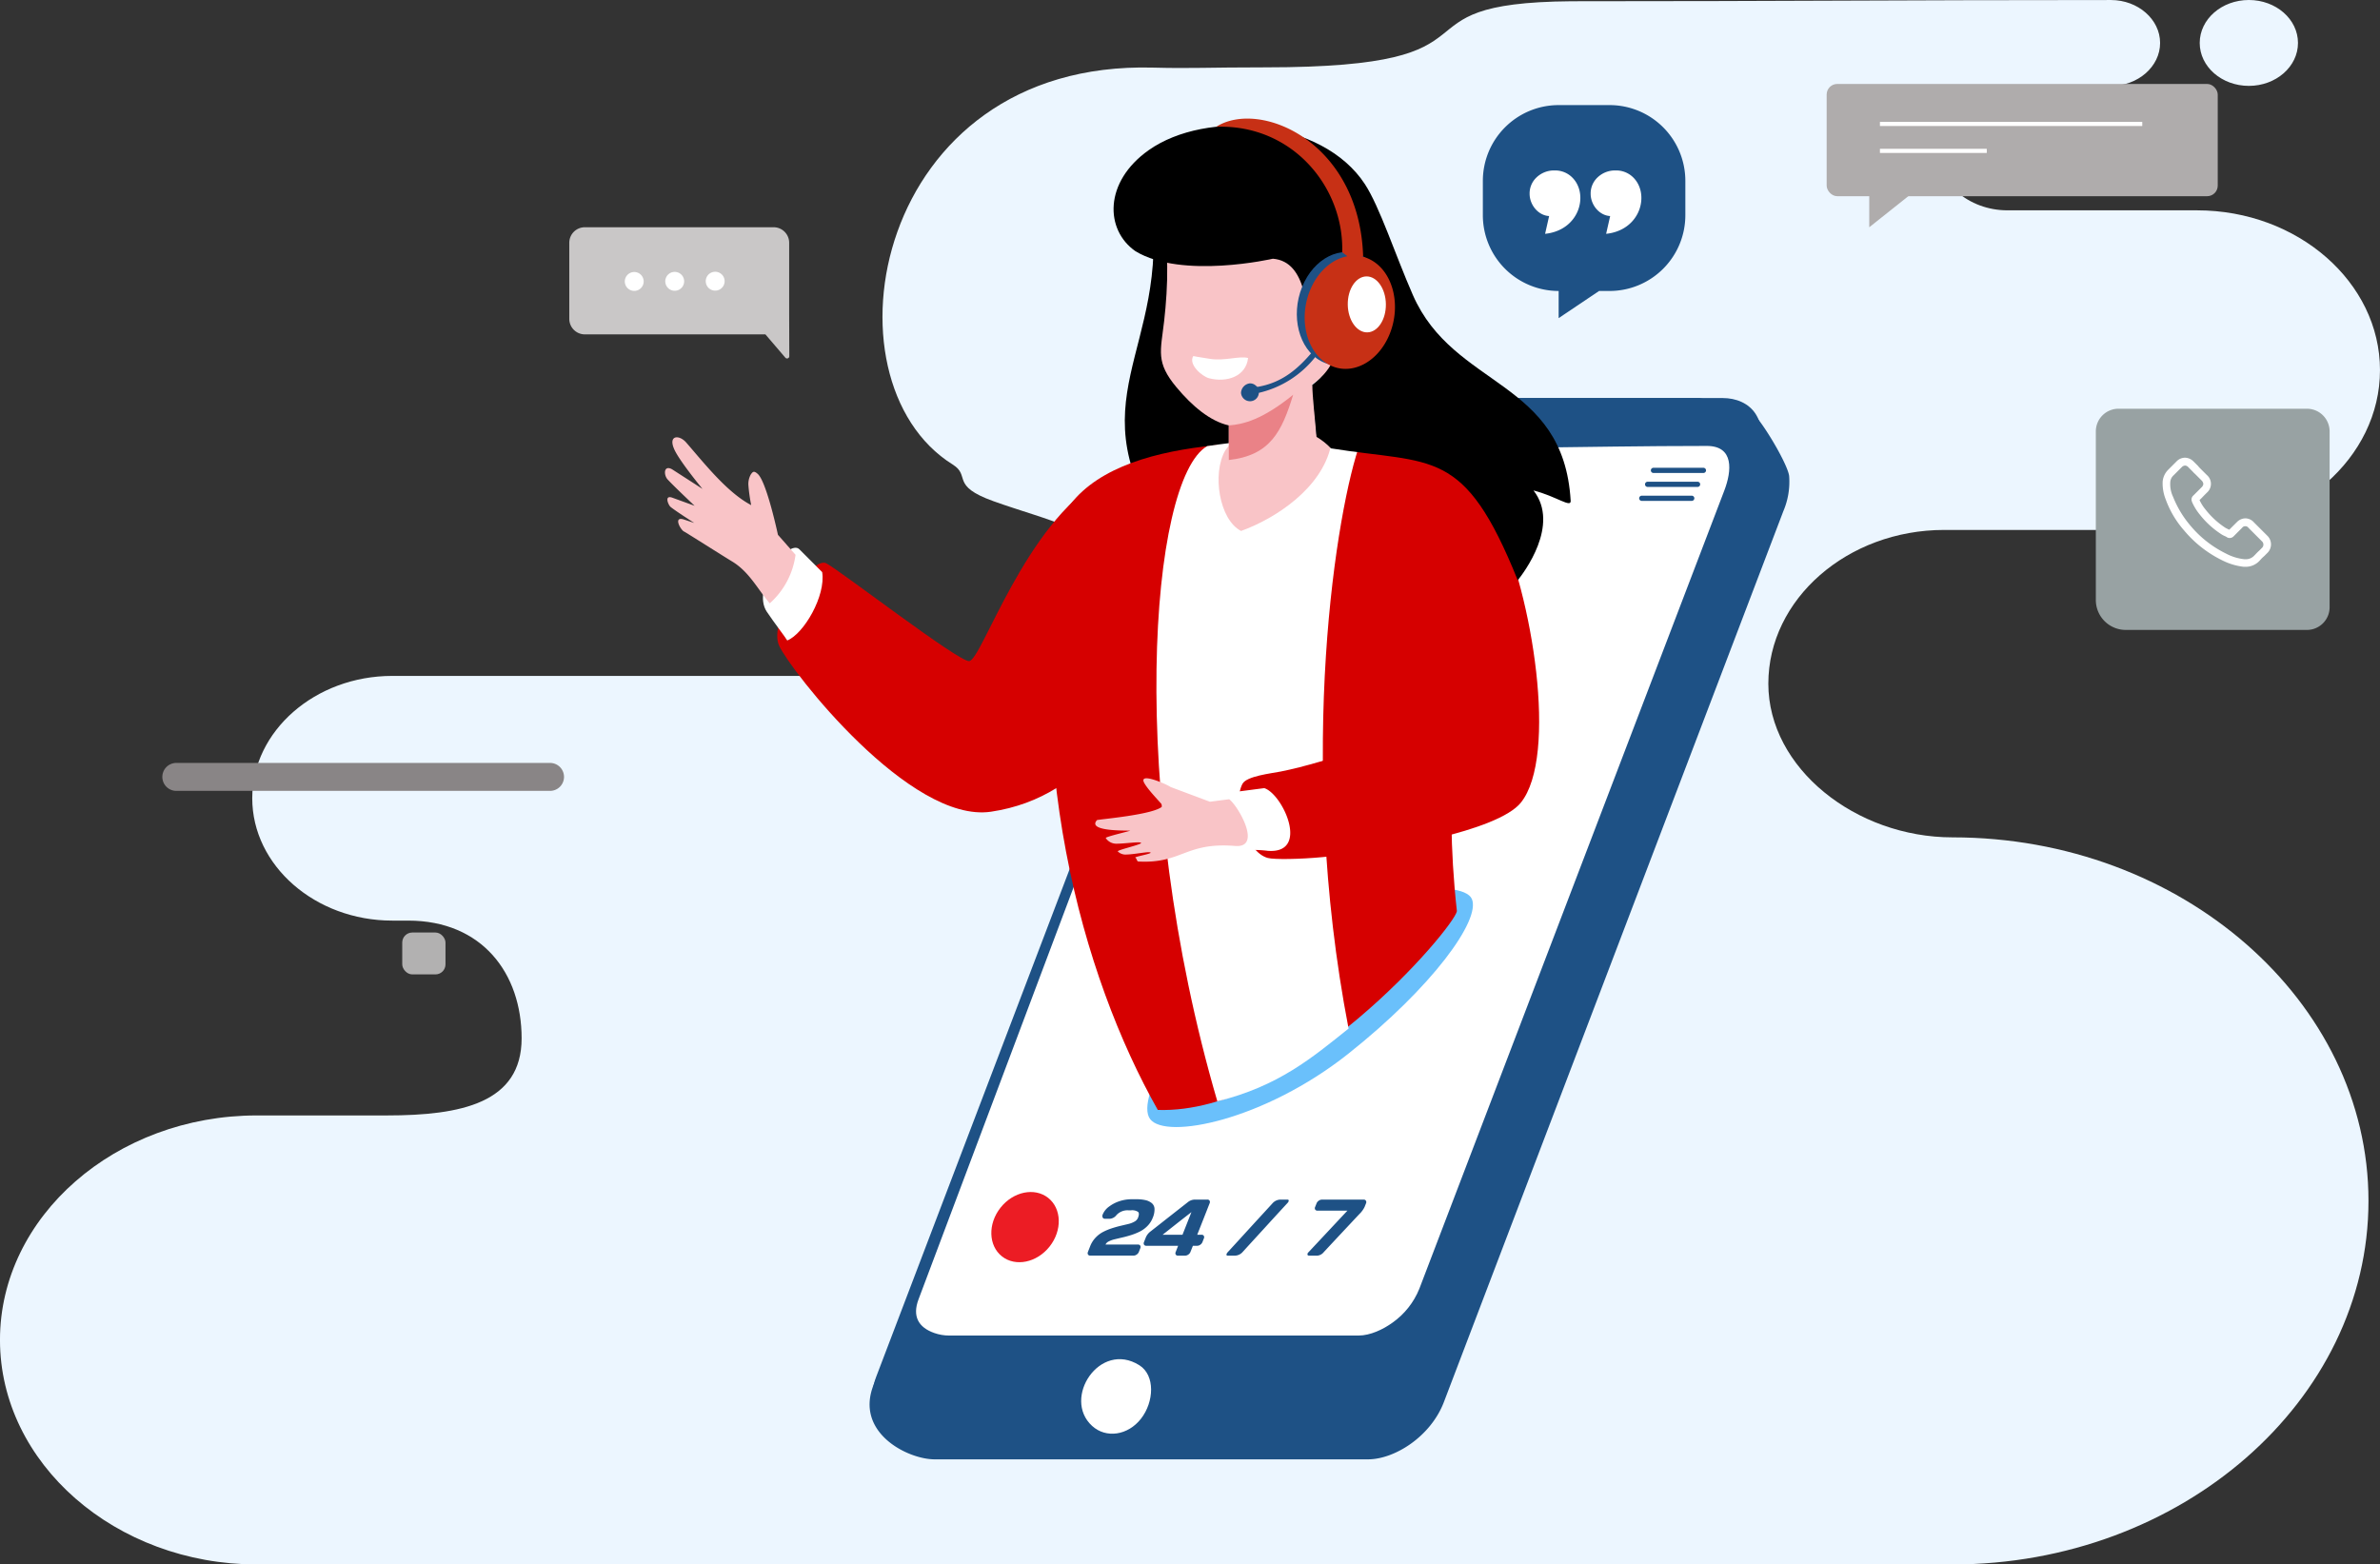 <svg id="Component_14_1" data-name="Component 14 – 1" xmlns="http://www.w3.org/2000/svg" xmlns:xlink="http://www.w3.org/1999/xlink" width="677.595" height="445.442" viewBox="0 0 677.595 445.442">
  <rect x="0" y="0" width="677.595" height="445.442" fill="#333333" stroke="none"/>
  <defs>
    <clipPath id="clip-path">
      <path id="Path_18275" data-name="Path 18275" d="M971.753,650.93H934.7c-40.222,0-73.13,28.765-73.13,63.923s32.908,63.923,73.13,63.923h482.769c65.133,0,118.419-46.578,118.419-103.51s-53.285-103.512-118.419-103.512c-27.536,0-52.444-19.695-52.444-43.765s22.53-43.766,50.068-43.766h72.015c28.631,0,52.057-20.476,52.057-45.5s-23.426-45.5-52.057-45.5h-53.987c-11.148,0-20.267-7.972-20.267-17.715s9.119-17.715,20.267-17.715h29.453c7.694,0,13.989-5.5,13.989-12.225v0c0-6.723-6.295-12.225-13.989-12.225-62.193,0-91.38.347-153.559.347-54.52.417-14.7,18.822-87.188,18.822-16.672,0-21.048.364-31.974.073-79.642-2.128-95.439,89.073-57.029,113.021,5.2,3.24-.782,5.988,11.568,10.424,15.778,5.667,31.033,8.258,31.889,18.3,1.062,12.452,11.46,24.62-37.462,31.454H973.242c-21.918,0-39.851,15.676-39.851,34.835s17.933,34.836,39.851,34.836H977.8c21.082,0,32.283,15.076,32.283,33.507S992.836,650.93,971.753,650.93Zm530.079-293.145c-7.727,0-13.989-5.473-13.989-12.225s6.262-12.228,13.989-12.228,13.986,5.473,13.986,12.228S1509.555,357.785,1501.832,357.785Z" transform="translate(-861.575 -333.333)" fill="#ecf6ff" clip-rule="evenodd"/>
    </clipPath>
    <clipPath id="clip-path-2">
      <path id="Path_18246" data-name="Path 18246" d="M-1436.491,892.505c7.819,0,7.129,7.109,4.979,12.733l-86.818,227.245a21.818,21.818,0,0,1-7.689,9.684c-2.635,1.895-6.295,3.635-9.606,3.635h-116.606a12.777,12.777,0,0,1-4.148-.71c-4.648-1.62-6.318-4.84-4.538-9.573l86.59-230.139c2.868-7.621,8.012-11.013,16.213-11.013,32.843,0,32.708-.924,69.288-1.344,17.693-.2,34.412-.517,52.335-.517" transform="translate(1661.614 -892.505)" fill="#fff" clip-rule="evenodd"/>
    </clipPath>
    <clipPath id="clip-path-3">
      <path id="Path_18264" data-name="Path 18264" d="M-1451.651,663.473s-25.8,5.929-39.109-2.133c-8.727-6.052-9.041-19.737,3.75-28.774,16.477-11.643,49.428-8.887,61.555,9.669,4.232,6.474,8.629,20.084,13.652,31.557,11.678,26.674,42.906,23.937,44.934,58.608.123,2.109-4-1.253-10.577-2.94,7.655,9.811-2.859,23.528-4.491,25.568-15.341-38.136-24.089-32.878-53.173-37.559a18.769,18.769,0,0,0-4.113-3.276c-.441-5.447-1.178-11.406-1.2-14.806,0,0,6.83-4.805,6.494-10.385s-1.91-5.434-2.549-5.3a43.144,43.144,0,0,0-4.288,2.257c-1.295-7.246-1-21.684-10.887-22.487" transform="translate(1497.006 -625.594)" clip-rule="evenodd"/>
    </clipPath>
  </defs>
  <g id="Group_17299" data-name="Group 17299" transform="translate(-861.575 -333.333)">
    <g id="Group_17298" data-name="Group 17298" transform="translate(861.575 333.333)" clip-path="url(#clip-path)">
      <rect id="Rectangle_3667" data-name="Rectangle 3667" width="677.595" height="445.443" transform="translate(0)" fill="#ecf6ff"/>
    </g>
  </g>
  <g id="Component_13_1" data-name="Component 13 – 1" transform="translate(189.325 29.923)">
    <path id="Path_18244" data-name="Path 18244" d="M-1450.227,855.843l-13.857-3.269H-1569.5c-12.3,0-17.633,6.877-20.546,14l-109.079,266.787c-5.615,13.732,9.6,21.4,17.3,21.4h123.357c7.7,0,17.926-6.584,21.629-16.305l96.648-253.673a21.31,21.31,0,0,0,1.65-10.022c-.448-3.688-9.251-18.348-11.68-18.921" transform="translate(1758.592 -769.168)" fill="#1e5185" fill-rule="evenodd"/>
    <path id="Path_18245" data-name="Path 18245" d="M-1455.91,852.574h-119.585c-12.3,0-17.8,6.806-20.546,14l-100.88,264.78c-4.2,11.022,5.322,16.575,13.02,16.575h116.606c7.7,0,17.926-6.584,21.63-16.306L-1446.6,871.6c5.028-13.2-1.614-19.023-9.314-19.023" transform="translate(1757.015 -769.168)" fill="#1e5185" fill-rule="evenodd"/>
    <g id="Group_17294" data-name="Group 17294" transform="translate(71.479 97.048)">
      <g id="Group_17293" data-name="Group 17293" clip-path="url(#clip-path-2)">
        <rect id="Rectangle_3665" data-name="Rectangle 3665" width="234.025" height="253.296" transform="translate(-1.083 0)" fill="#fff"/>
      </g>
    </g>
    <path id="Path_18247" data-name="Path 18247" d="M-1506.966,1670.588c3.717-4.769,4.087-12.342-.47-15.212-11.28-7.1-22.054,9.421-13.459,17.272,3.976,3.633,10.212,2.71,13.929-2.06" transform="translate(1642.494 -1296.573)" fill="#fff" fill-rule="evenodd"/>
    <path id="Path_18248" data-name="Path 18248" d="M-1665.553,963.435c-9.966,21.874-22.328,46.939-50.853,51.189-23.138,3.448-57-40.106-60.328-47.211s9.316-25.663,13.4-23.514,37.62,28.045,40.683,27.847c3.58-.232,15.792-39.072,37.948-51.856,3.457-1.994,23.441,34.137,19.154,43.547" transform="translate(1809.248 -813.434)" fill="#d60000" fill-rule="evenodd"/>
    <path id="Path_18249" data-name="Path 18249" d="M-1480.248,688.066c5.931,43.268-23.145,56.621,5.324,96.635,0,0,17.436-19.192,24.9-20.548s8.462-24.835,8.462-26.039S-1448.2,690.1-1448.2,690.1Z" transform="translate(1618.555 -660.86)" fill-rule="evenodd"/>
    <path id="Path_18250" data-name="Path 18250" d="M-1411.716,1308.343c23.91-18.953,37.832-38.164,35.2-44.11s-32.482-3.91-57.009,13.657-39.064,43.092-34.58,49.036,32.482.369,56.393-18.583" transform="translate(1606.226 -1038.213)" fill="#6ac0fb" fill-rule="evenodd"/>
    <path id="Path_18251" data-name="Path 18251" d="M-1460.846,889.234c14.074,0,28.216,7.141,34.376,16.326,9.5,14.164-15.771,45.176-7.847,117.136-.837,4.805-45.88,57.887-85.152,56.593-21.458-37.847-39.4-101.364-26.383-170.327,14.744-23.2,62.342-19.727,85.006-19.727" transform="translate(1659.776 -793.182)" fill="#d60000" fill-rule="evenodd"/>
    <path id="Path_18252" data-name="Path 18252" d="M-1446.86,889.015c-16.328,9.43-23.09,97.674,2.9,186.551,17.5-4.327,27.052-12.483,37.361-20.714-15.1-78.21-3.247-148.876,3.365-166.895-14.216-.938-26.224-1.654-43.631,1.057" transform="translate(1601.219 -791.908)" fill="#fff" fill-rule="evenodd"/>
    <path id="Path_18253" data-name="Path 18253" d="M-1453.321,755.7c4.455,5.35,9.6,9.668,14.88,10.838v5.76l-1.028,1.388c-3.763,6.543-1.717,19.693,4.515,22.9,9.751-3.5,22.94-12.122,25.585-24.238l-1.738-1.612-2.374-1.663-1.163-14.357c.737-.216,5.442-4.563,6.94-5.436s3.145-4.535,2.539-7.857-5.433-1.075-5.433-1.075h0c4.188-9.847,9.549-18.339-1.243-23.812s-32.558-5.062-32.558-5.062l-13.487-1.421c2.59,3.937,2.149,17.037,1.035,26.754-1,8.716-2.449,11.711,3.531,18.895" transform="translate(1598.965 -675.332)" fill="#f9c4c7" fill-rule="evenodd"/>
    <path id="Path_18254" data-name="Path 18254" d="M-1382.644,849.858c-3.2,10.387-6.458,17.263-18.32,18.578v-9.853c4.145-.288,9.641-1.69,18.32-8.725" transform="translate(1561.486 -767.379)" fill="#ea8287" fill-rule="evenodd"/>
    <path id="Path_18255" data-name="Path 18255" d="M-1348.279,941.947c-5.14-10.576-4.156-20.05,5.7-26.621h0c9.858-6.571,18.262,1.445,23.4,12.021,10.088,20.754,17.477,67.033,6.8,80.206-6.5,8.019-37.986,13.74-56.5,15.487-6.333.6-13.768.722-15.536.235-6.449-1.777-10.217-15.5-7.187-21.122,1.179-2.191,8.165-2.952,10.869-3.484,13.178-2.591,35.713-10.845,39.53-12.9,6.976-3.761-3.473-36.406-7.076-43.82" transform="translate(1556.024 -808.914)" fill="#d60000" fill-rule="evenodd"/>
    <path id="Path_18256" data-name="Path 18256" d="M-1395.85,1177.706c5.312,1.709,13.088,18.83.952,17.845a33.252,33.252,0,0,0-6.427-.158c-6.166-4.411-7.409-11.178-7.186-16.039Z" transform="translate(1566.472 -983.227)" fill="#fff" fill-rule="evenodd"/>
    <path id="Path_18257" data-name="Path 18257" d="M-1772.354,984.31c1.069,6.713-5.19,17.543-9.948,19.465-.531-.946-3.712-5.044-5.819-8.192-4.525-6.765,6.156-20.9,9.287-17.761Z" transform="translate(1817.107 -851.333)" fill="#fff" fill-rule="evenodd"/>
    <path id="Path_18258" data-name="Path 18258" d="M-1838.683,913.085c-.667-3.085-3.47-15.278-5.744-17.328-1.161-1.047-1.437-.572-1.952.092a5.546,5.546,0,0,0-.707,3.239,46.794,46.794,0,0,0,.786,5.541c-6.879-3.6-13.468-12.041-18.5-17.82-2.043-2.349-5.295-2.1-3.328,2.094,1.608,3.428,7.965,11.109,7.965,11.109l-8.685-5.6c-2.409-1.3-2.4,1.66-1.247,2.906,1.886,2.043,7.688,7.5,7.688,7.5l-6.328-2.3c-2.422-.881-1.159,2.1-.515,2.625,1.483,1.205,6.74,4.557,6.74,4.557l-2.906-.96c-3.288-1.087-.881,3.143.07,3.442.2.064,11.565,7.26,13.543,8.447,4.938,2.961,7.28,7.857,10.782,11.969a22.534,22.534,0,0,0,7.347-13.823Z" transform="translate(1870.844 -790.729)" fill="#f9c4c7" fill-rule="evenodd"/>
    <path id="Path_18259" data-name="Path 18259" d="M-1474.148,1175.474l-5.485.708-11.186-4.192c-1.18-.822-9.227-4.364-7.512-1.169,1.207,2.244,5.445,6.362,5.285,6.554-2.078,2.53-18.537,3.823-18.739,4.048-2.844,3.159,7.652,2.95,9.434,2.994.468.012-7.193,1.755-6.926,2.109a3.562,3.562,0,0,0,3.1,1.605c2.411,0,6.539-.664,6.94-.241.417.439-7.027,2.072-6.606,2.451a3.122,3.122,0,0,0,2.478.874c2.5-.067,6.276-.922,6.82-.577.561.358-4.838,1.208-4.3,1.492.422.22.389,1.049.849,1.074,12.4.669,13.368-5.58,27.546-4.43,7.885.637.728-11.609-1.707-13.3" transform="translate(1634.769 -977.83)" fill="#f9c4c7" fill-rule="evenodd"/>
    <path id="Path_18260" data-name="Path 18260" d="M-1431.206,817.6c-1.458,2.333,2.411,5.781,4.541,6.329,4.963,1.276,10.473-.5,11.066-5.779-2.507-.656-6.555.884-10.738.262-3.21-.477-4.869-.812-4.869-.812" transform="translate(1581.609 -746.142)" fill="#fff" fill-rule="evenodd"/>
    <path id="Path_18261" data-name="Path 18261" d="M-1582.7,1516c3.86,3.051,4.042,9.253.408,13.853s-9.713,5.854-13.573,2.8-4.043-9.253-.408-13.853,9.712-5.854,13.574-2.8" transform="translate(1691.794 -1204.855)" fill="#ec1c24" fill-rule="evenodd"/>
    <path id="Path_18262" data-name="Path 18262" d="M-1297.7,745.766c3.1,0,5.608,3.132,5.608,7s-2.511,7-5.608,7-5.607-3.132-5.607-7,2.511-7,5.607-7" transform="translate(1497.194 -698.848)" fill="#ff89a2" fill-rule="evenodd"/>
    <path id="Path_18263" data-name="Path 18263" d="M-1453.856,1522.593c.14-.349.28-.7.416-1.047a1.627,1.627,0,0,1,.616-.744,1.544,1.544,0,0,1,.881-.313h11.92a.679.679,0,0,1,.632.313.8.8,0,0,1,.032.744c-.135.344-.275.685-.408,1.027a7.26,7.26,0,0,1-1.489,2.027c-1.693,1.8-3.372,3.6-5.059,5.4s-3.363,3.6-5.043,5.4a2.694,2.694,0,0,1-1.873,1.044h-2.274c-.312,0-.48-.1-.521-.295a.73.73,0,0,1,.249-.639q2.776-2.967,5.556-5.939t5.563-5.941h-8.525a.713.713,0,0,1-.649-.305.768.768,0,0,1-.024-.74m-25.233,13.537a.735.735,0,0,1,.04-.2,1.766,1.766,0,0,1,.37-.522q3.176-3.46,6.339-6.931c2.111-2.312,4.241-4.616,6.356-6.931a3.085,3.085,0,0,1,2.354-1.057c.624,0,1.249,0,1.873,0,.272,0,.4.108.385.325a.733.733,0,0,1-.048.211,1.717,1.717,0,0,1-.376.521q-3.191,3.455-6.356,6.931c-2.107,2.307-4.228,4.612-6.332,6.931a3.048,3.048,0,0,1-2.345,1.044h-1.866C-1478.976,1536.453-1479.106,1536.347-1479.089,1536.131Zm-18.2-5.629h5.675q.636-1.611,1.273-3.221t1.273-3.224c-1.377,1.076-2.756,2.147-4.123,3.224S-1495.916,1529.427-1497.284,1530.5Zm-5.291,2.1c.174-.442.346-.883.521-1.326a4.155,4.155,0,0,1,1.376-1.737c1.775-1.385,3.545-2.787,5.316-4.177s3.548-2.785,5.331-4.181a3.22,3.22,0,0,1,2.01-.693c1.16,0,2.313,0,3.482,0a.7.7,0,0,1,.648.313.824.824,0,0,1,.008.744c-.583,1.493-1.173,2.99-1.761,4.479s-1.177,2.985-1.769,4.476h1.225a.691.691,0,0,1,.648.312.792.792,0,0,1,.016.745c-.14.347-.273.7-.408,1.045a1.623,1.623,0,0,1-.617.741,1.537,1.537,0,0,1-.872.3h-1.225c-.232.587-.466,1.172-.7,1.759a1.587,1.587,0,0,1-.608.739,1.556,1.556,0,0,1-.881.306h-2.074a.67.67,0,0,1-.616-.295.782.782,0,0,1-.024-.726c.231-.594.464-1.189.7-1.783h-9.07a.706.706,0,0,1-.632-.307A.766.766,0,0,1-1502.576,1532.6Zm-15.962,2.8c.214-.542.427-1.083.64-1.626a7.485,7.485,0,0,1,1.545-2.452,8.019,8.019,0,0,1,2.13-1.623,16.655,16.655,0,0,1,2.425-1.015c.857-.282,1.69-.518,2.514-.715l2.241-.53a6.488,6.488,0,0,0,1.761-.678,2.158,2.158,0,0,0,.992-1.059c.328-.84.35-1.41.032-1.711a3.056,3.056,0,0,0-1.993-.453h-.8a4.267,4.267,0,0,0-3.362,1.367,2.6,2.6,0,0,1-1.914,1.049h-1.328a1.064,1.064,0,0,1-.393-.08.607.607,0,0,1-.321-.387,1.023,1.023,0,0,1,.048-.768,5.258,5.258,0,0,1,1.881-2.291,10.122,10.122,0,0,1,3.018-1.525,10.855,10.855,0,0,1,3.218-.513h1.5a11.2,11.2,0,0,1,2.537.251,4.437,4.437,0,0,1,1.777.825,2.227,2.227,0,0,1,.817,1.637,6.007,6.007,0,0,1-.52,2.6,6.7,6.7,0,0,1-1.473,2.276,8.133,8.133,0,0,1-2.1,1.565,16.834,16.834,0,0,1-2.434,1c-.863.281-1.7.514-2.513.7s-1.546.367-2.226.526a7.407,7.407,0,0,0-1.753.623,1.87,1.87,0,0,0-.936.9h9.245a.692.692,0,0,1,.649.312.821.821,0,0,1,.008.745l-.408,1.045a1.614,1.614,0,0,1-.616.742,1.531,1.531,0,0,1-.873.3h-12.352a.7.7,0,0,1-.632-.306A.765.765,0,0,1-1518.538,1535.408Z" transform="translate(1638.948 -1208.847)" fill="#1e5185"/>
    <g id="Group_17296" data-name="Group 17296" transform="translate(127.713 5.864)">
      <g id="Group_17295" data-name="Group 17295" transform="translate(0 0)" clip-path="url(#clip-path-3)">
        <rect id="Rectangle_3666" data-name="Rectangle 3666" width="133.055" height="134.104" transform="translate(-2.795 -4.672)"/>
      </g>
    </g>
    <path id="Path_18265" data-name="Path 18265" d="M-1325.415,732.147c6.268,3.418,8.652,12.854,5.323,21.076s-11.109,12.116-17.377,8.7-8.652-12.855-5.323-21.077,11.109-12.116,17.377-8.7" transform="translate(1524.178 -689.065)" fill="#1e5185" fill-rule="evenodd"/>
    <path id="Path_18266" data-name="Path 18266" d="M-1367.383,659.929c6.268,3.418,8.651,12.854,5.322,21.076s-11.109,12.115-17.377,8.7-8.651-12.855-5.323-21.075c2.19-5.413,6.309-8.947,10.658-9.759h0l-1.48-1.125c.592-18.33-14.023-36.494-35.857-35.737,12.419-7.877,40.794,4.21,41.82,36.911l-.479-.005a10.138,10.138,0,0,1,2.718,1.017" transform="translate(1568.386 -615.836)" fill="#c73015" fill-rule="evenodd"/>
    <path id="Path_18267" data-name="Path 18267" d="M-1385.724,825.358a28.706,28.706,0,0,0,16.108-10.255l-.693-1.626c-4.034,4.777-8.577,8.995-15.82,10.184-.154-.108-.637-.531-.819-.641a2.4,2.4,0,0,0-1.431-.351,2.85,2.85,0,0,0-2.42,2.657,2.57,2.57,0,0,0,2.656,2.421,2.51,2.51,0,0,0,2.419-2.389" transform="translate(1554.797 -743.427)" fill="#1e5185"/>
    <path id="Path_18268" data-name="Path 18268" d="M-1167.675,608.428h14.486a21.583,21.583,0,0,1,21.583,21.582v9.762a21.581,21.581,0,0,1-21.583,21.582h-2.979l-11.507,7.731v-7.731a21.581,21.581,0,0,1-21.583-21.582V630.01a21.583,21.583,0,0,1,21.583-21.582" transform="translate(1422.106 -608.428)" fill="#1e5185" fill-rule="evenodd"/>
    <path id="Path_18269" data-name="Path 18269" d="M-1145.872,680.942l1.143-5.059c-3.167-.18-5.553-3.257-5.553-6.332a6.254,6.254,0,0,1,2.044-4.74,7.183,7.183,0,0,1,5.082-1.911,6.855,6.855,0,0,1,4.938,1.931c4.847,4.653,2.3,15.054-7.654,16.112" transform="translate(1396.443 -644.29)" fill="#fff" fill-rule="evenodd"/>
    <path id="Path_18270" data-name="Path 18270" d="M-1095.009,680.942l1.144-5.059c-3.168-.18-5.553-3.257-5.553-6.332a6.253,6.253,0,0,1,2.044-4.74,7.184,7.184,0,0,1,5.082-1.911,6.856,6.856,0,0,1,4.937,1.931c4.847,4.653,2.3,15.054-7.654,16.112" transform="translate(1362.957 -644.29)" fill="#fff" fill-rule="evenodd"/>
    <path id="Path_18271" data-name="Path 18271" d="M-1048.5,910.715h14.228a.741.741,0,0,1,.739.739.74.74,0,0,1-.739.739H-1048.5a.741.741,0,0,1-.74-.739.741.741,0,0,1,.74-.739" transform="translate(1329.92 -807.446)" fill="#1e5185" fill-rule="evenodd"/>
    <path id="Path_18272" data-name="Path 18272" d="M-1053.368,922.346h14.229a.741.741,0,0,1,.739.739.742.742,0,0,1-.739.74h-14.229a.742.742,0,0,1-.739-.74.741.741,0,0,1,.739-.739" transform="translate(1333.125 -815.104)" fill="#1e5185" fill-rule="evenodd"/>
    <path id="Path_18273" data-name="Path 18273" d="M-1058.237,933.975h14.229a.741.741,0,0,1,.739.739.741.741,0,0,1-.739.74h-14.229a.741.741,0,0,1-.739-.74.741.741,0,0,1,.739-.739" transform="translate(1336.33 -822.76)" fill="#1e5185" fill-rule="evenodd"/>
    <path id="Path_18274" data-name="Path 18274" d="M-1296.54,751.206c3-.046,5.483,3.482,5.55,7.883s-2.306,8.005-5.3,8.052-5.483-3.483-5.55-7.884,2.306-8,5.3-8.051" transform="translate(1496.23 -702.429)" fill="#fff" fill-rule="evenodd"/>
  </g>
  <path id="Path_18722" data-name="Path 18722" d="M172.266,97.806H65.867a3.98,3.98,0,0,1-3.98-3.98h0a3.98,3.98,0,0,1,3.98-3.98h106.4a3.98,3.98,0,0,1,3.98,3.98h0A3.98,3.98,0,0,1,172.266,97.806Z" transform="translate(-15.669 127.38)" fill="#898586"/>
  <rect id="Rectangle_3816" data-name="Rectangle 3816" width="12.315" height="11.928" rx="2.861" transform="translate(114.519 265.515)" fill="#b2b1b1"/>
  <g id="Group_17595" data-name="Group 17595" transform="translate(596.69 116.375)">
    <g id="Group_9337" data-name="Group 9337" transform="translate(0)">
      <g id="Group_9336" data-name="Group 9336">
        <g id="Group_9335" data-name="Group 9335">
          <g id="Group_9334" data-name="Group 9334">
            <g id="Group_9333" data-name="Group 9333">
              <path id="Rectangle_1559" data-name="Rectangle 1559" d="M6.46,0H60.1a6.46,6.46,0,0,1,6.46,6.46V56.522a6.46,6.46,0,0,1-6.46,6.46H8.521A8.521,8.521,0,0,1,0,54.462v-48A6.46,6.46,0,0,1,6.46,0Z" fill="#98a2a3"/>
            </g>
          </g>
        </g>
      </g>
    </g>
    <g id="Group_9338" data-name="Group 9338" transform="translate(19.012 13.952)">
      <path id="Path_11263" data-name="Path 11263" d="M295.163,70.8l-3.79-3.79a3.32,3.32,0,0,0-2.437-1.15,3.51,3.51,0,0,0-2.437,1.082L284.336,69.1l-.406-.2a6.225,6.225,0,0,1-.677-.339,23.334,23.334,0,0,1-5.617-5.143,12.287,12.287,0,0,1-1.76-2.775c.542-.473,1.015-1.015,1.489-1.488l.609-.61a3.3,3.3,0,0,0,0-5.007l-1.9-1.9a6.148,6.148,0,0,1-.609-.677l-1.286-1.286a3.508,3.508,0,0,0-2.435-1.082,3.352,3.352,0,0,0-2.437,1.082l-2.369,2.369a5.444,5.444,0,0,0-1.556,3.316,12.312,12.312,0,0,0,.88,5.143,27.679,27.679,0,0,0,5.278,8.866,32.9,32.9,0,0,0,10.828,8.46,17.973,17.973,0,0,0,6.091,1.827h.473A5.373,5.373,0,0,0,293,77.9l.067-.067a10.413,10.413,0,0,1,1.218-1.218l.88-.879A3.4,3.4,0,0,0,295.163,70.8Zm-1.557,3.518-.812.812c-.473.406-.879.88-1.354,1.354a3.216,3.216,0,0,1-2.435,1.016h-.339a14.253,14.253,0,0,1-5.278-1.624A30.8,30.8,0,0,1,273.3,67.955a29.353,29.353,0,0,1-4.94-8.189,8.385,8.385,0,0,1-.812-4.2,2.852,2.852,0,0,1,.948-1.962l2.3-2.3a1.42,1.42,0,0,1,.948-.473,1.29,1.29,0,0,1,.946.473l1.218,1.218a6.324,6.324,0,0,0,.677.677l1.9,1.9a1.585,1.585,0,0,1,.474.948,1.419,1.419,0,0,1-.474.948l-.609.609-1.693,1.693-.067.067a1.482,1.482,0,0,0-.406,1.691v.068a15.619,15.619,0,0,0,2.233,3.655,25.127,25.127,0,0,0,6.158,5.617,5.64,5.64,0,0,0,.88.473,6.335,6.335,0,0,1,.677.339l.067.067a1.554,1.554,0,0,0,1.895-.338l2.368-2.369a1.119,1.119,0,0,1,1.828,0l3.789,3.79A1.281,1.281,0,0,1,293.606,74.316Z" transform="translate(-265.365 -48.6)" fill="#fff"/>
    </g>
  </g>
  <g id="Group_17596" data-name="Group 17596" transform="translate(520.057 23.902)">
    <g id="Group_9331" data-name="Group 9331" transform="translate(0)">
      <rect id="Rectangle_1558" data-name="Rectangle 1558" width="111.34" height="31.962" rx="3.012" fill="#afacac"/>
      <g id="Group_9330" data-name="Group 9330" transform="translate(15.165 11.389)">
        <line id="Line_106" data-name="Line 106" x2="74.688" fill="none" stroke="#fff" stroke-miterlimit="10" stroke-width="1.18"/>
        <line id="Line_107" data-name="Line 107" x2="30.422" transform="translate(0 7.666)" fill="none" stroke="#fff" stroke-miterlimit="10" stroke-width="1.18"/>
      </g>
    </g>
    <path id="Path_11262" data-name="Path 11262" d="M458.571,90.068v12.456l15.665-12.456Z" transform="translate(-446.443 -61.722)" fill="#afacac"/>
  </g>
  <g id="Group_17715" data-name="Group 17715" transform="translate(162.079 64.704)">
    <g id="Group_16469" data-name="Group 16469">
      <path id="Path_17482" data-name="Path 17482" d="M309.717,81.057a.637.637,0,0,0,1.12-.416L310.8,68.3V48.332a4.418,4.418,0,0,0-4.419-4.417H252.618a4.417,4.417,0,0,0-4.417,4.417V70a4.418,4.418,0,0,0,4.417,4.417h51.416Z" transform="translate(-248.201 -43.915)" fill="#c9c7c7"/>
      <g id="Group_16468" data-name="Group 16468" transform="translate(15.806 12.674)">
        <path id="Path_17483" data-name="Path 17483" d="M266.061,56.663a2.686,2.686,0,1,1-2.695-2.678A2.686,2.686,0,0,1,266.061,56.663Z" transform="translate(-260.689 -53.913)" fill="#fff"/>
        <path id="Path_17484" data-name="Path 17484" d="M275.165,56.634a2.686,2.686,0,1,1-2.695-2.677A2.686,2.686,0,0,1,275.165,56.634Z" transform="translate(-258.27 -53.92)" fill="#fff"/>
        <path id="Path_17485" data-name="Path 17485" d="M284.269,56.606a2.686,2.686,0,1,1-2.695-2.678A2.688,2.688,0,0,1,284.269,56.606Z" transform="translate(-255.851 -53.928)" fill="#fff"/>
      </g>
    </g>
  </g>
</svg>
